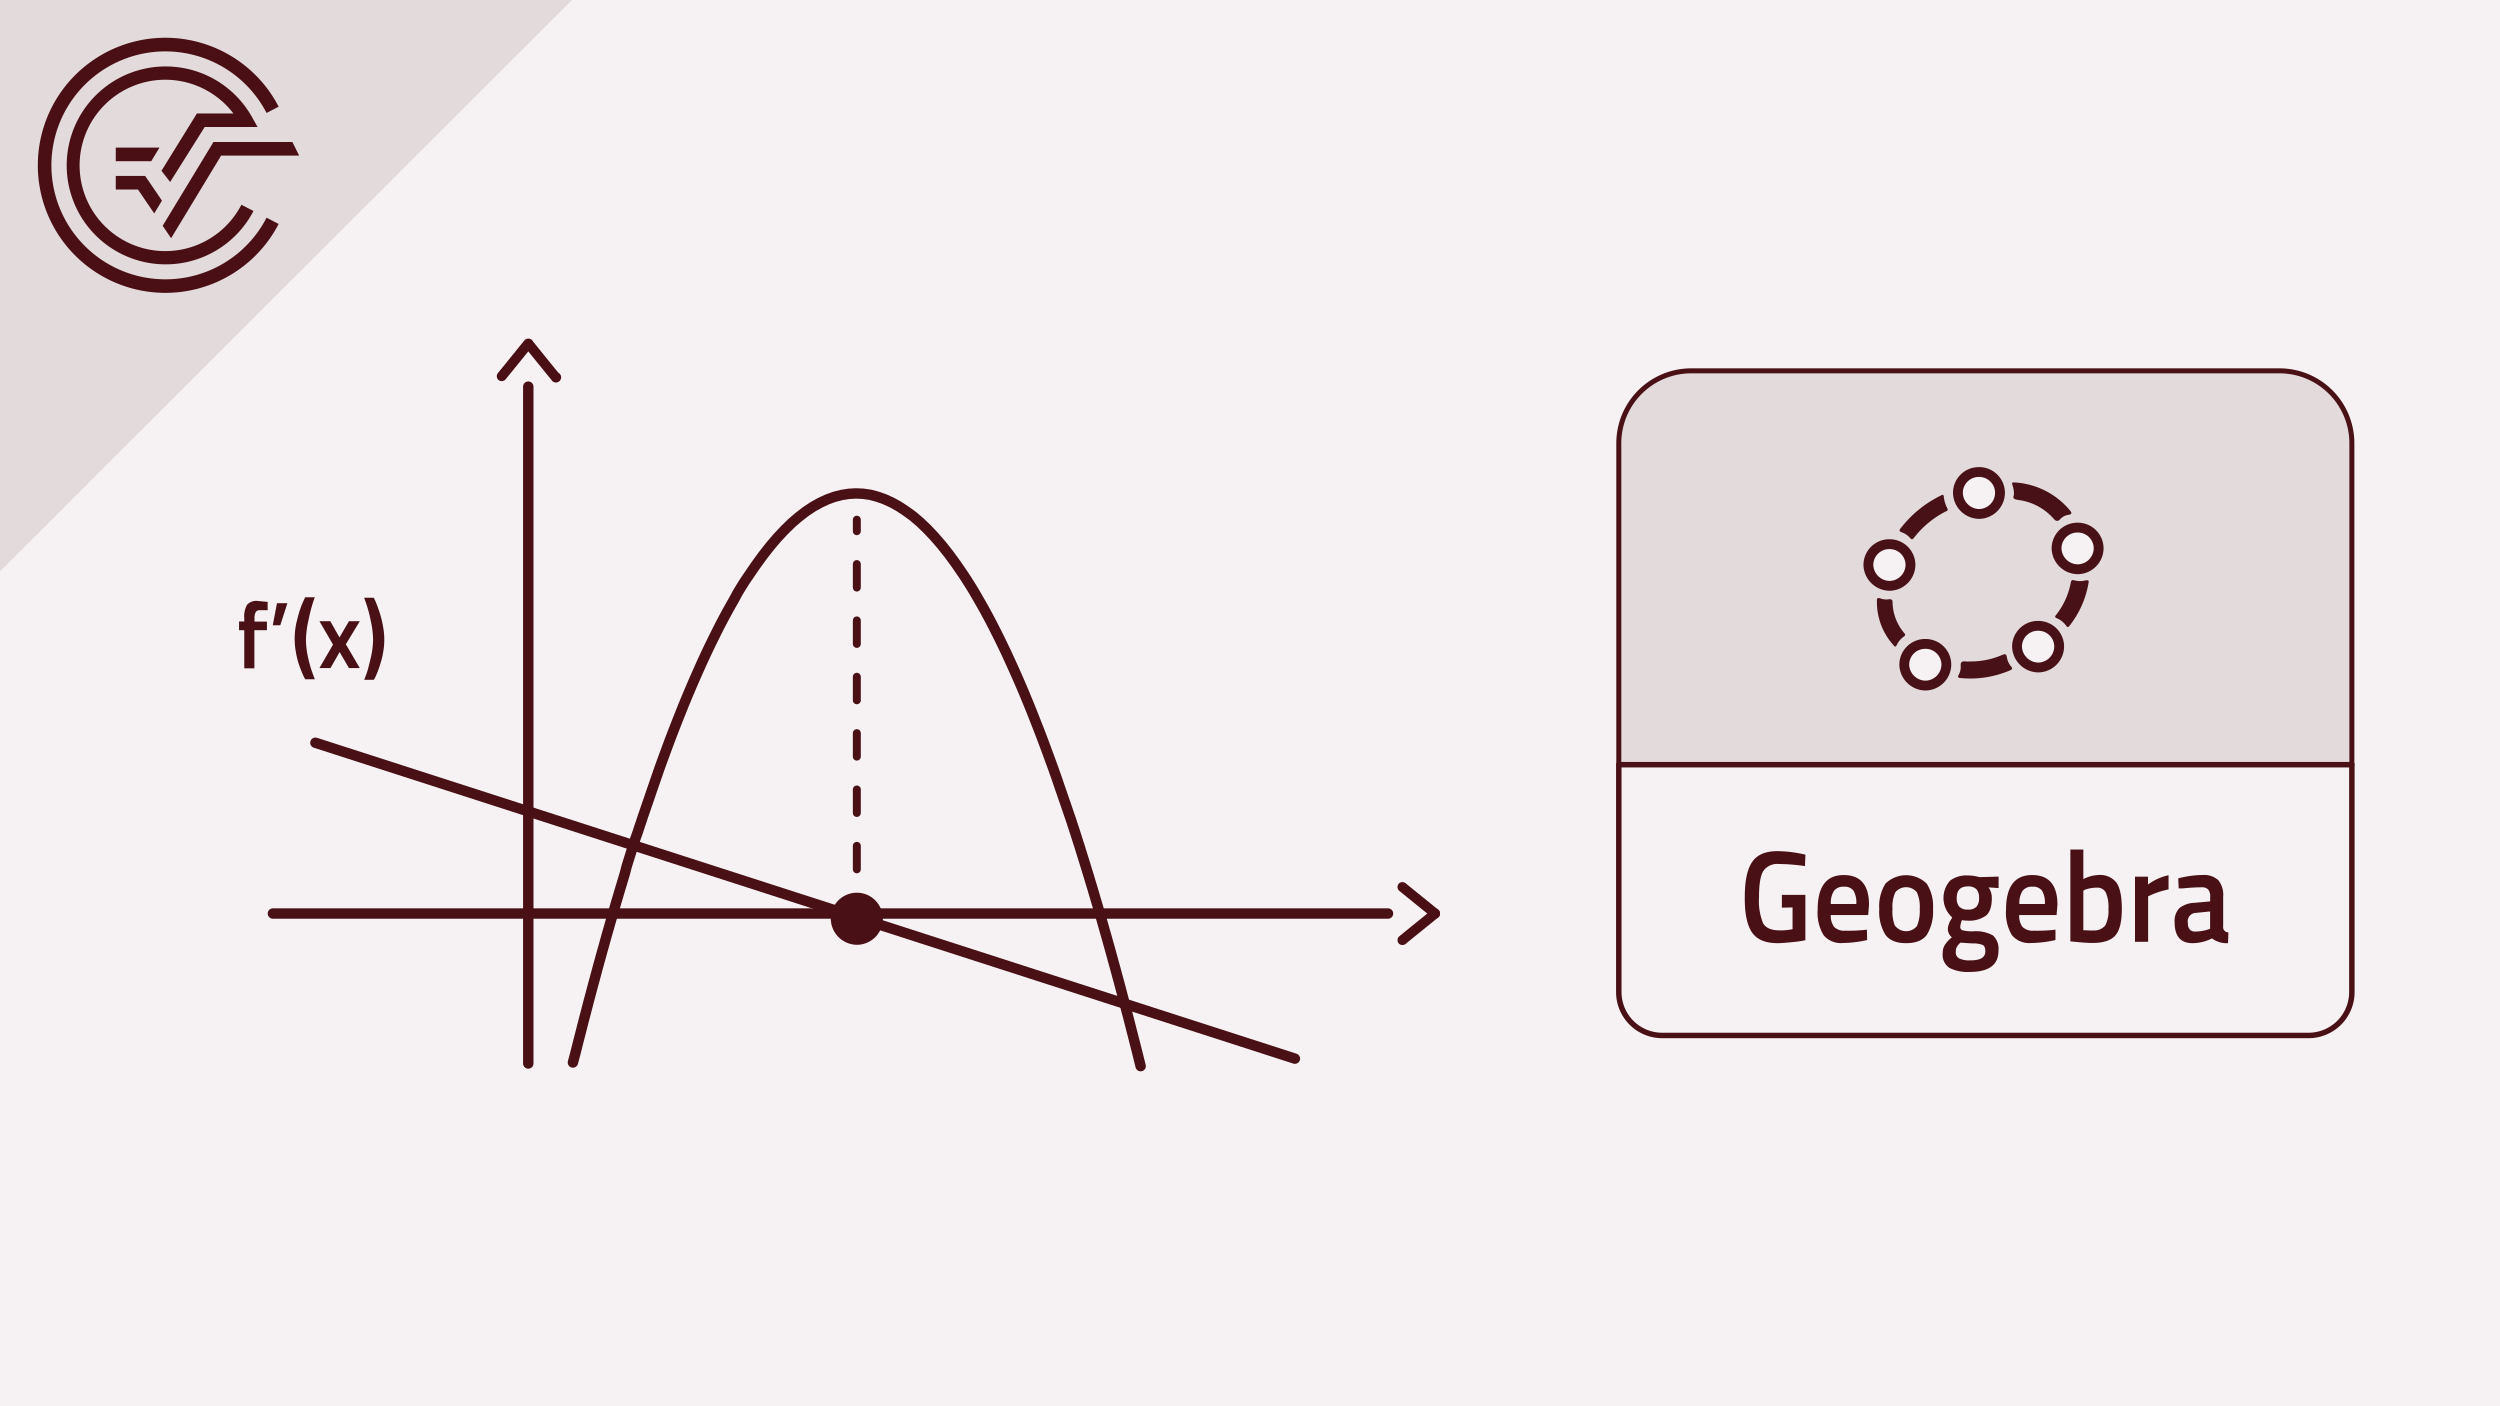 <svg xmlns="http://www.w3.org/2000/svg" viewBox="0 0 480 270"><defs><style>.cls-1,.cls-12,.cls-8{fill:#f6f2f3;}.cls-2,.cls-9{fill:#e3dadb;}.cls-3{fill:#4a0f15;}.cls-10,.cls-4,.cls-6,.cls-7{fill:none;}.cls-10,.cls-4,.cls-6,.cls-7,.cls-8,.cls-9{stroke:#491016;}.cls-10,.cls-4,.cls-6,.cls-7,.cls-9{stroke-linecap:round;}.cls-12,.cls-4,.cls-6,.cls-7,.cls-8{stroke-miterlimit:10;}.cls-4{stroke-width:2px;}.cls-5{fill:#491016;}.cls-6,.cls-7{stroke-width:1.53px;}.cls-7{stroke-dasharray:4.51 6.31;}.cls-8{stroke-width:1.26px;}.cls-10,.cls-9{stroke-linejoin:round;}.cls-9{stroke-width:0.96px;}.cls-10{stroke-width:1.05px;}.cls-11{fill:#481117;}.cls-11,.cls-12{fill-rule:evenodd;}.cls-12{stroke:#481117;stroke-width:1.89px;}</style></defs><title>Geogebra Crashkurs Thumbnails Element 6 6.Differentialrechnung</title><g id="Ebene_2" data-name="Ebene 2"><g id="Ebene_1-2" data-name="Ebene 1"><rect class="cls-1" width="480" height="270"/><polygon class="cls-2" points="109.77 0 0 0 0 109.67 109.77 0"/><path class="cls-3" d="M31.75,53.63A21.88,21.88,0,1,1,51.18,21.69l2.32-1.21A24.49,24.49,0,1,0,53.5,43l-2.32-1.21A21.82,21.82,0,0,1,31.75,53.63"/><polygon class="cls-3" points="31.23 43.35 32.85 45.74 42.46 29.87 57.43 29.87 56.14 27.26 40.99 27.26 31.23 43.35"/><polygon class="cls-3" points="22.23 36.39 26.49 36.39 29.61 40.98 31.1 38.52 27.87 33.78 22.23 33.78 22.23 36.39"/><path class="cls-3" d="M39.3,24.39H49.46l-1.09-1.94a19,19,0,1,0,.3,18.06l-2.32-1.2a16.45,16.45,0,1,1-1.54-17.53h-7L31,32.79l1.67,2.15Z"/><polygon class="cls-3" points="30.62 28.34 22.23 28.34 22.23 30.95 29.04 30.95 30.62 28.34"/><polygon class="cls-2" points="109.77 0 0 0 0 109.67 109.77 0"/><path class="cls-3" d="M31.75,53.63A21.88,21.88,0,1,1,51.18,21.69l2.32-1.21A24.49,24.49,0,1,0,53.5,43l-2.32-1.21A21.82,21.82,0,0,1,31.75,53.63"/><polygon class="cls-3" points="31.23 43.35 32.85 45.74 42.46 29.87 57.43 29.87 56.14 27.26 40.99 27.26 31.23 43.35"/><polygon class="cls-3" points="22.23 36.39 26.49 36.39 29.61 40.98 31.1 38.52 27.87 33.78 22.23 33.78 22.23 36.39"/><path class="cls-3" d="M39.3,24.39H49.46l-1.09-1.94a19,19,0,1,0,.3,18.06l-2.32-1.2a16.45,16.45,0,1,1-1.54-17.53h-7L31,32.79l1.67,2.15Z"/><polygon class="cls-3" points="30.62 28.34 22.23 28.34 22.23 30.95 29.04 30.95 30.62 28.34"/><line class="cls-4" x1="60.56" y1="142.61" x2="248.62" y2="203.26"/><path class="cls-5" d="M48.84,121v7.32H46.9V121h-1v-1.68h1v-.57a4.56,4.56,0,0,1,.55-2.65,2.4,2.4,0,0,1,2-.72l1.94.18,0,1.6-1.47,0a.87.87,0,0,0-.81.35,2.43,2.43,0,0,0-.24,1.29v.55h2.38V121Z"/><path class="cls-5" d="M52.37,120.05l.81-4.23h2l-1.37,4.23Z"/><path class="cls-5" d="M59.29,118.81a19.26,19.26,0,0,0-.55,4,16.42,16.42,0,0,0,.42,3.48,23.41,23.41,0,0,0,.86,3l.43,1.13H58.6a9.6,9.6,0,0,1-.65-1.37c-.27-.65-.49-1.25-.67-1.82a16.05,16.05,0,0,1-.48-2.09,14.19,14.19,0,0,1,.28-6.24,19.6,19.6,0,0,1,1-3.11l.51-1.12h1.85A27.84,27.84,0,0,0,59.29,118.81Z"/><path class="cls-5" d="M61.33,119.27h2.09l1.76,3.12L67,119.27h2.08l-2.68,4.43,2.68,4.57H67l-1.79-3.07-1.76,3.07H61.33l2.61-4.51Z"/><path class="cls-5" d="M73.57,120.43a13.45,13.45,0,0,1,0,4.79,14.71,14.71,0,0,1-.51,2.12A20,20,0,0,1,72,130.15l-.22.37H69.92c.13-.31.29-.73.48-1.25s.43-1.46.75-2.81a16,16,0,0,0,.48-3.6,17.33,17.33,0,0,0-.43-3.6,26.07,26.07,0,0,0-.85-3.26l-.43-1.23h1.85a13.76,13.76,0,0,1,.65,1.51c.26.7.49,1.35.67,2A17.58,17.58,0,0,1,73.57,120.43Z"/><path class="cls-4" d="M219,204.7l-.34-1.38-.34-1.37-.35-1.37-.34-1.35-.35-1.35-.34-1.34-.34-1.33-.35-1.32-.34-1.31-.35-1.3-.34-1.3-.34-1.28-.35-1.28-.34-1.27-.35-1.26-.34-1.25-.34-1.24-.35-1.23-.34-1.23-.35-1.21-.34-1.21-.34-1.2-.35-1.19-.34-1.18-.35-1.17-.34-1.16-.34-1.16-.35-1.14-.34-1.14-.35-1.13-.34-1.12-.35-1.11-.34-1.1-.34-1.1-.35-1.08-.34-1.08-.34-1.06-.35-1.06-.34-1.05-.35-1-.34-1-.34-1-.35-1-.34-1-.35-1-.34-1-.34-1-.69-1.94-.69-1.9-.69-1.86-.68-1.83-.69-1.8-.69-1.75L198,136.4l-.69-1.69-.68-1.65-.69-1.62-.69-1.59-.69-1.54-.69-1.52-.68-1.48-.69-1.44-.69-1.42-.69-1.37-.68-1.34-.69-1.31-.69-1.27-.69-1.23-.69-1.2-.68-1.17-.69-1.13-.69-1.09-.69-1.06-.69-1-.68-1-1.38-1.88-1.38-1.74-1.37-1.59-1.38-1.46-1.37-1.32-1.38-1.18-1.38-1-1.37-.9-1.38-.76-1.37-.62-1.38-.48L167.09,95l-1.38-.2-1.38-.06-1.37.08-1.38.22-1.37.35-1.38.5-1.37.64-1.38.77-1.38.92-1.37,1.06L152,100.42l-1.37,1.34-1.38,1.47-1.38,1.62-1.37,1.75-1.38,1.9-.69,1-.68,1L143,111.6l-.69,1.1-.69,1.14L141,115l-.69,1.21-.69,1.24-.69,1.28-.69,1.31-.68,1.35-.69,1.39-.69,1.41-.69,1.46-.69,1.49-.68,1.52-.69,1.56-.69,1.59-.69,1.63-.69,1.66-.68,1.7-.69,1.73-.69,1.77-.69,1.8-.68,1.84-.69,1.87-.69,1.91-.34,1-.35,1-.34,1-.35,1-.34,1-.34,1-.35,1-.34,1-.35,1-.34,1.05-.34,1-.35,1.07L122,161l-.34,1.08-.35,1.09-.34,1.09-.35,1.11-.34,1.12L120,167.6l-.34,1.13-.34,1.14-.35,1.15-.34,1.16-.35,1.17-.34,1.18-.34,1.18-.35,1.19-.34,1.21-.35,1.21-.34,1.22-.34,1.23-.35,1.23-.34,1.25-.35,1.26-.34,1.26-.34,1.27-.35,1.28-.34,1.29-.35,1.3-.34,1.31-.34,1.31-.35,1.33-.34,1.33-.34,1.34-.35,1.35-.34,1.36-.35,1.37L110,204"/><line class="cls-6" x1="164.51" y1="99.78" x2="164.51" y2="101.99"/><line class="cls-7" x1="164.51" y1="108.3" x2="164.51" y2="170.04"/><line class="cls-6" x1="164.51" y1="173.19" x2="164.51" y2="175.4"/><line class="cls-4" x1="266.5" y1="175.4" x2="52.4" y2="175.4"/><line class="cls-4" x1="101.43" y1="74.24" x2="101.43" y2="204.19"/><circle class="cls-8" cx="164.51" cy="176.4" r="4.11"/><path class="cls-3" d="M276.22,174.73c-2.09-1.71-4.2-3.39-6.28-5.1a1,1,0,0,0-1.35,0,1,1,0,0,0,0,1.35c2.08,1.71,4.19,3.39,6.27,5.1a1,1,0,0,0,1.36,0,1,1,0,0,0,0-1.35Z"/><path class="cls-3" d="M274.86,174.73c-2.08,1.71-4.19,3.39-6.27,5.1a1,1,0,0,0,0,1.35,1,1,0,0,0,1.35,0c2.08-1.71,4.19-3.39,6.28-5.1a1,1,0,0,0,0-1.35,1,1,0,0,0-1.36,0Z"/><path class="cls-3" d="M100.75,65.28c-1.71,2.09-3.39,4.2-5.1,6.28a1,1,0,0,0,0,1.35,1,1,0,0,0,1.36,0c1.71-2.08,3.39-4.19,5.1-6.27a1,1,0,0,0,0-1.36,1,1,0,0,0-1.36,0Z"/><path class="cls-3" d="M100.75,66.64c1.71,2.08,3.39,4.19,5.1,6.27a1,1,0,1,0,1.35-1.35c-1.71-2.08-3.39-4.19-5.09-6.28a1,1,0,0,0-1.36,1.36Z"/><path class="cls-5" d="M164.51,181.4a5,5,0,1,0-5-5,5.06,5.06,0,0,0,5,5Z"/><path class="cls-9" d="M324.72,71.2H437.65A13.91,13.91,0,0,1,451.56,85.1v61.7a0,0,0,0,1,0,0H310.81a0,0,0,0,1,0,0V85.1A13.91,13.91,0,0,1,324.72,71.2Z"/><path class="cls-10" d="M310.81,146.81H451.56a0,0,0,0,1,0,0v43.67a8.33,8.33,0,0,1-8.33,8.33H319.14a8.33,8.33,0,0,1-8.33-8.33V146.81A0,0,0,0,1,310.81,146.81Z"/><path class="cls-5" d="M342.12,174.27v-2.45h4.51v8.7a19.54,19.54,0,0,1-2.53.37c-1.28.13-2.2.2-2.77.2q-3.61,0-5-2.15T335,172.2c0-3.06.46-5.28,1.4-6.68s2.55-2.1,4.85-2.1a23.47,23.47,0,0,1,4.58.5l.81.17-.09,2.2a35.41,35.41,0,0,0-5-.4,3.27,3.27,0,0,0-3,1.35c-.55.9-.82,2.57-.82,5a11.5,11.5,0,0,0,.77,5c.52.92,1.57,1.39,3.14,1.39a10.46,10.46,0,0,0,2.53-.23v-4.17Z"/><path class="cls-5" d="M357.79,178.57l.65-.08.05,2a22.48,22.48,0,0,1-4.68.57,4.3,4.3,0,0,1-3.69-1.52,8.34,8.34,0,0,1-1.13-4.88q0-6.65,5-6.65,4.86,0,4.86,5.73l-.16,1.95h-7.18a3.64,3.64,0,0,0,.63,2.27,2.82,2.82,0,0,0,2.24.73C355.51,178.72,356.64,178.67,357.79,178.57Zm-1.38-5a4.53,4.53,0,0,0-.55-2.58,2.14,2.14,0,0,0-1.84-.74,2.23,2.23,0,0,0-1.89.78,4.32,4.32,0,0,0-.61,2.54Z"/><path class="cls-5" d="M362,169.67a5.65,5.65,0,0,1,7.94,0,8.15,8.15,0,0,1,1.2,4.87,8.54,8.54,0,0,1-1.16,4.9c-.77,1.1-2.11,1.65-4,1.65s-3.23-.55-4-1.65a8.46,8.46,0,0,1-1.16-4.9A8.22,8.22,0,0,1,362,169.67Zm1.89,8.12a2.67,2.67,0,0,0,4.17,0,7.48,7.48,0,0,0,.53-3.27,6.65,6.65,0,0,0-.57-3.23,2.69,2.69,0,0,0-4.1,0,6.68,6.68,0,0,0-.56,3.23A7.34,7.34,0,0,0,363.84,177.79Z"/><path class="cls-5" d="M383.71,182.52q0,4.09-5.49,4.09a7.72,7.72,0,0,1-3.92-.77A3,3,0,0,1,373,183a2.9,2.9,0,0,1,.42-1.59,6.59,6.59,0,0,1,1.34-1.44,2.09,2.09,0,0,1-.76-1.82,4.1,4.1,0,0,1,.62-1.63l.21-.37a5,5,0,0,1-.42-7.06,5.15,5.15,0,0,1,3.38-1,8.16,8.16,0,0,1,2,.25l.35.07,3.59-.1v2.2l-1.93-.13a3.45,3.45,0,0,1,.63,2.06c0,1.63-.38,2.76-1.15,3.38a5.56,5.56,0,0,1-3.58.94,4.15,4.15,0,0,1-1-.1,4,4,0,0,0-.33,1.31.64.64,0,0,0,.43.64,7.55,7.55,0,0,0,2.07.2,6.7,6.7,0,0,1,3.78.8A3.5,3.5,0,0,1,383.71,182.52Zm-8.2.25a1.32,1.32,0,0,0,.65,1.25,4.74,4.74,0,0,0,2.22.37c1.87,0,2.8-.57,2.8-1.72,0-.65-.16-1.07-.5-1.24a5,5,0,0,0-2-.29l-2.27-.15a3.16,3.16,0,0,0-.71.84A2,2,0,0,0,375.51,182.77Zm.69-8.67a2.18,2.18,0,0,0,1.65.54,2.13,2.13,0,0,0,1.63-.54,2.43,2.43,0,0,0,.5-1.68,2.39,2.39,0,0,0-.51-1.69,2.18,2.18,0,0,0-1.65-.54c-1.42,0-2.13.74-2.13,2.23A2.38,2.38,0,0,0,376.2,174.1Z"/><path class="cls-5" d="M394,178.57l.65-.08,0,2a22.48,22.48,0,0,1-4.68.57,4.3,4.3,0,0,1-3.69-1.52,8.35,8.35,0,0,1-1.12-4.88q0-6.65,5-6.65c3.24,0,4.87,1.91,4.87,5.73l-.17,1.95h-7.18a3.64,3.64,0,0,0,.63,2.27,2.83,2.83,0,0,0,2.25.73C391.7,178.72,392.83,178.67,394,178.57Zm-1.39-5a4.45,4.45,0,0,0-.55-2.58,2.13,2.13,0,0,0-1.84-.74,2.2,2.2,0,0,0-1.88.78,4.31,4.31,0,0,0-.62,2.54Z"/><path class="cls-5" d="M402.9,168a4,4,0,0,1,3.44,1.44c.7,1,1.05,2.65,1.05,5.09s-.41,4.12-1.25,5.08-2.3,1.44-4.4,1.44c-.72,0-1.87-.07-3.45-.23l-.78-.07V163.11H400v5.68A6.89,6.89,0,0,1,402.9,168Zm-1.16,10.63a2.77,2.77,0,0,0,2.47-.94,6.12,6.12,0,0,0,.61-3.19,6.82,6.82,0,0,0-.52-3.16,1.8,1.8,0,0,0-1.7-.91,6.89,6.89,0,0,0-2.22.37L400,171v7.6C400.86,178.63,401.44,178.67,401.74,178.67Z"/><path class="cls-5" d="M409.92,180.82v-12.5h2.5v1.5a10.54,10.54,0,0,1,3.94-1.78v2.73a15.73,15.73,0,0,0-3.41,1.09l-.51.23v8.73Z"/><path class="cls-5" d="M426.85,172.17v5.69a1,1,0,0,0,1,1.16l-.07,2.07a4.68,4.68,0,0,1-3.08-.92,8.31,8.31,0,0,1-3.72.92c-2.3,0-3.45-1.32-3.45-4a3.58,3.58,0,0,1,.93-2.75,5,5,0,0,1,2.89-1l3-.27v-.9a1.92,1.92,0,0,0-.4-1.4,1.62,1.62,0,0,0-1.19-.41c-1,0-2.23.07-3.71.21l-.74,0-.09-1.92a18.86,18.86,0,0,1,4.64-.65,4.08,4.08,0,0,1,3.06,1A4.46,4.46,0,0,1,426.85,172.17Zm-5.19,3.1a1.62,1.62,0,0,0-1.6,1.87c0,1.15.47,1.72,1.41,1.72a8.61,8.61,0,0,0,2.46-.39l.41-.15V175Z"/><path class="cls-11" d="M386.68,95a5,5,0,0,0-.3-1.88c-.15-.41,0-.53.39-.49a14.92,14.92,0,0,1,10.62,5.32c.37.44.55.76-.25.9a2.58,2.58,0,0,0-1.49.74c-.61.7-1,.44-1.48-.14A10.88,10.88,0,0,0,387.56,96C386.94,95.88,386.31,95.84,386.68,95Z"/><path class="cls-12" d="M373.7,127.55a4.07,4.07,0,0,1-4,4.08,4.12,4.12,0,0,1-4.08-4,4,4,0,0,1,4-4A4,4,0,0,1,373.7,127.55Z"/><path class="cls-12" d="M395.36,124.07a4.07,4.07,0,0,1-4,4.09,4.14,4.14,0,0,1-4.09-4,4,4,0,0,1,4-4A4,4,0,0,1,395.36,124.07Z"/><path class="cls-12" d="M402.94,105.21a4.07,4.07,0,0,1-4,4.09,4.12,4.12,0,0,1-4.08-4,4,4,0,0,1,4-4A4,4,0,0,1,402.94,105.21Z"/><path class="cls-12" d="M384,94.59a4.08,4.08,0,0,1-4,4.09,4.14,4.14,0,0,1-4.08-4.05,4,4,0,0,1,4-4A4,4,0,0,1,384,94.59Z"/><path class="cls-12" d="M366.81,108.39a4.07,4.07,0,0,1-4,4.09,4.12,4.12,0,0,1-4.08-4,4,4,0,0,1,4-4A4,4,0,0,1,366.81,108.39Z"/><path class="cls-11" d="M378.24,127a15.14,15.14,0,0,0,6.16-1.24c.55-.23.83-.23.92.45a3.71,3.71,0,0,0,.84,1.79c.29.37.16.55-.21.7a19.32,19.32,0,0,1-9.59,1.48c-.5-.06-.48-.24-.3-.61a3.08,3.08,0,0,0,.4-1.67c-.09-.82.29-1,1-.9A6.77,6.77,0,0,0,378.24,127Z"/><path class="cls-11" d="M373.94,97.71c.09.35-.17.4-.34.48a18.07,18.07,0,0,0-6.12,5.07c-.26.33-.47.39-.77,0a3.87,3.87,0,0,0-1.61-1.07c-.55-.2-.43-.41-.17-.76a21.83,21.83,0,0,1,7.64-6.25c.22-.11.55-.36.63.09A6.31,6.31,0,0,0,373.94,97.71Z"/><path class="cls-11" d="M360.37,115.93c0-.14,0-.28,0-.42-.07-.57.08-.84.72-.59a3.41,3.41,0,0,0,1.65.13c.41,0,.62.08.63.53a9.4,9.4,0,0,0,2.27,6c.26.32.14.46-.12.66a4,4,0,0,0-1.33,1.58c-.22.5-.41.37-.69,0A12.39,12.39,0,0,1,360.37,115.93Z"/><path class="cls-11" d="M401,111.9a18.11,18.11,0,0,1-3.67,8.27c-.22.28-.38.3-.6,0a4.36,4.36,0,0,0-1.89-1.5c-.36-.16-.29-.33-.09-.58a14.22,14.22,0,0,0,2.85-6.28c.08-.44.32-.49.69-.38a4.13,4.13,0,0,0,2.15,0C400.86,111.37,401.13,111.4,401,111.9Z"/></g></g></svg>